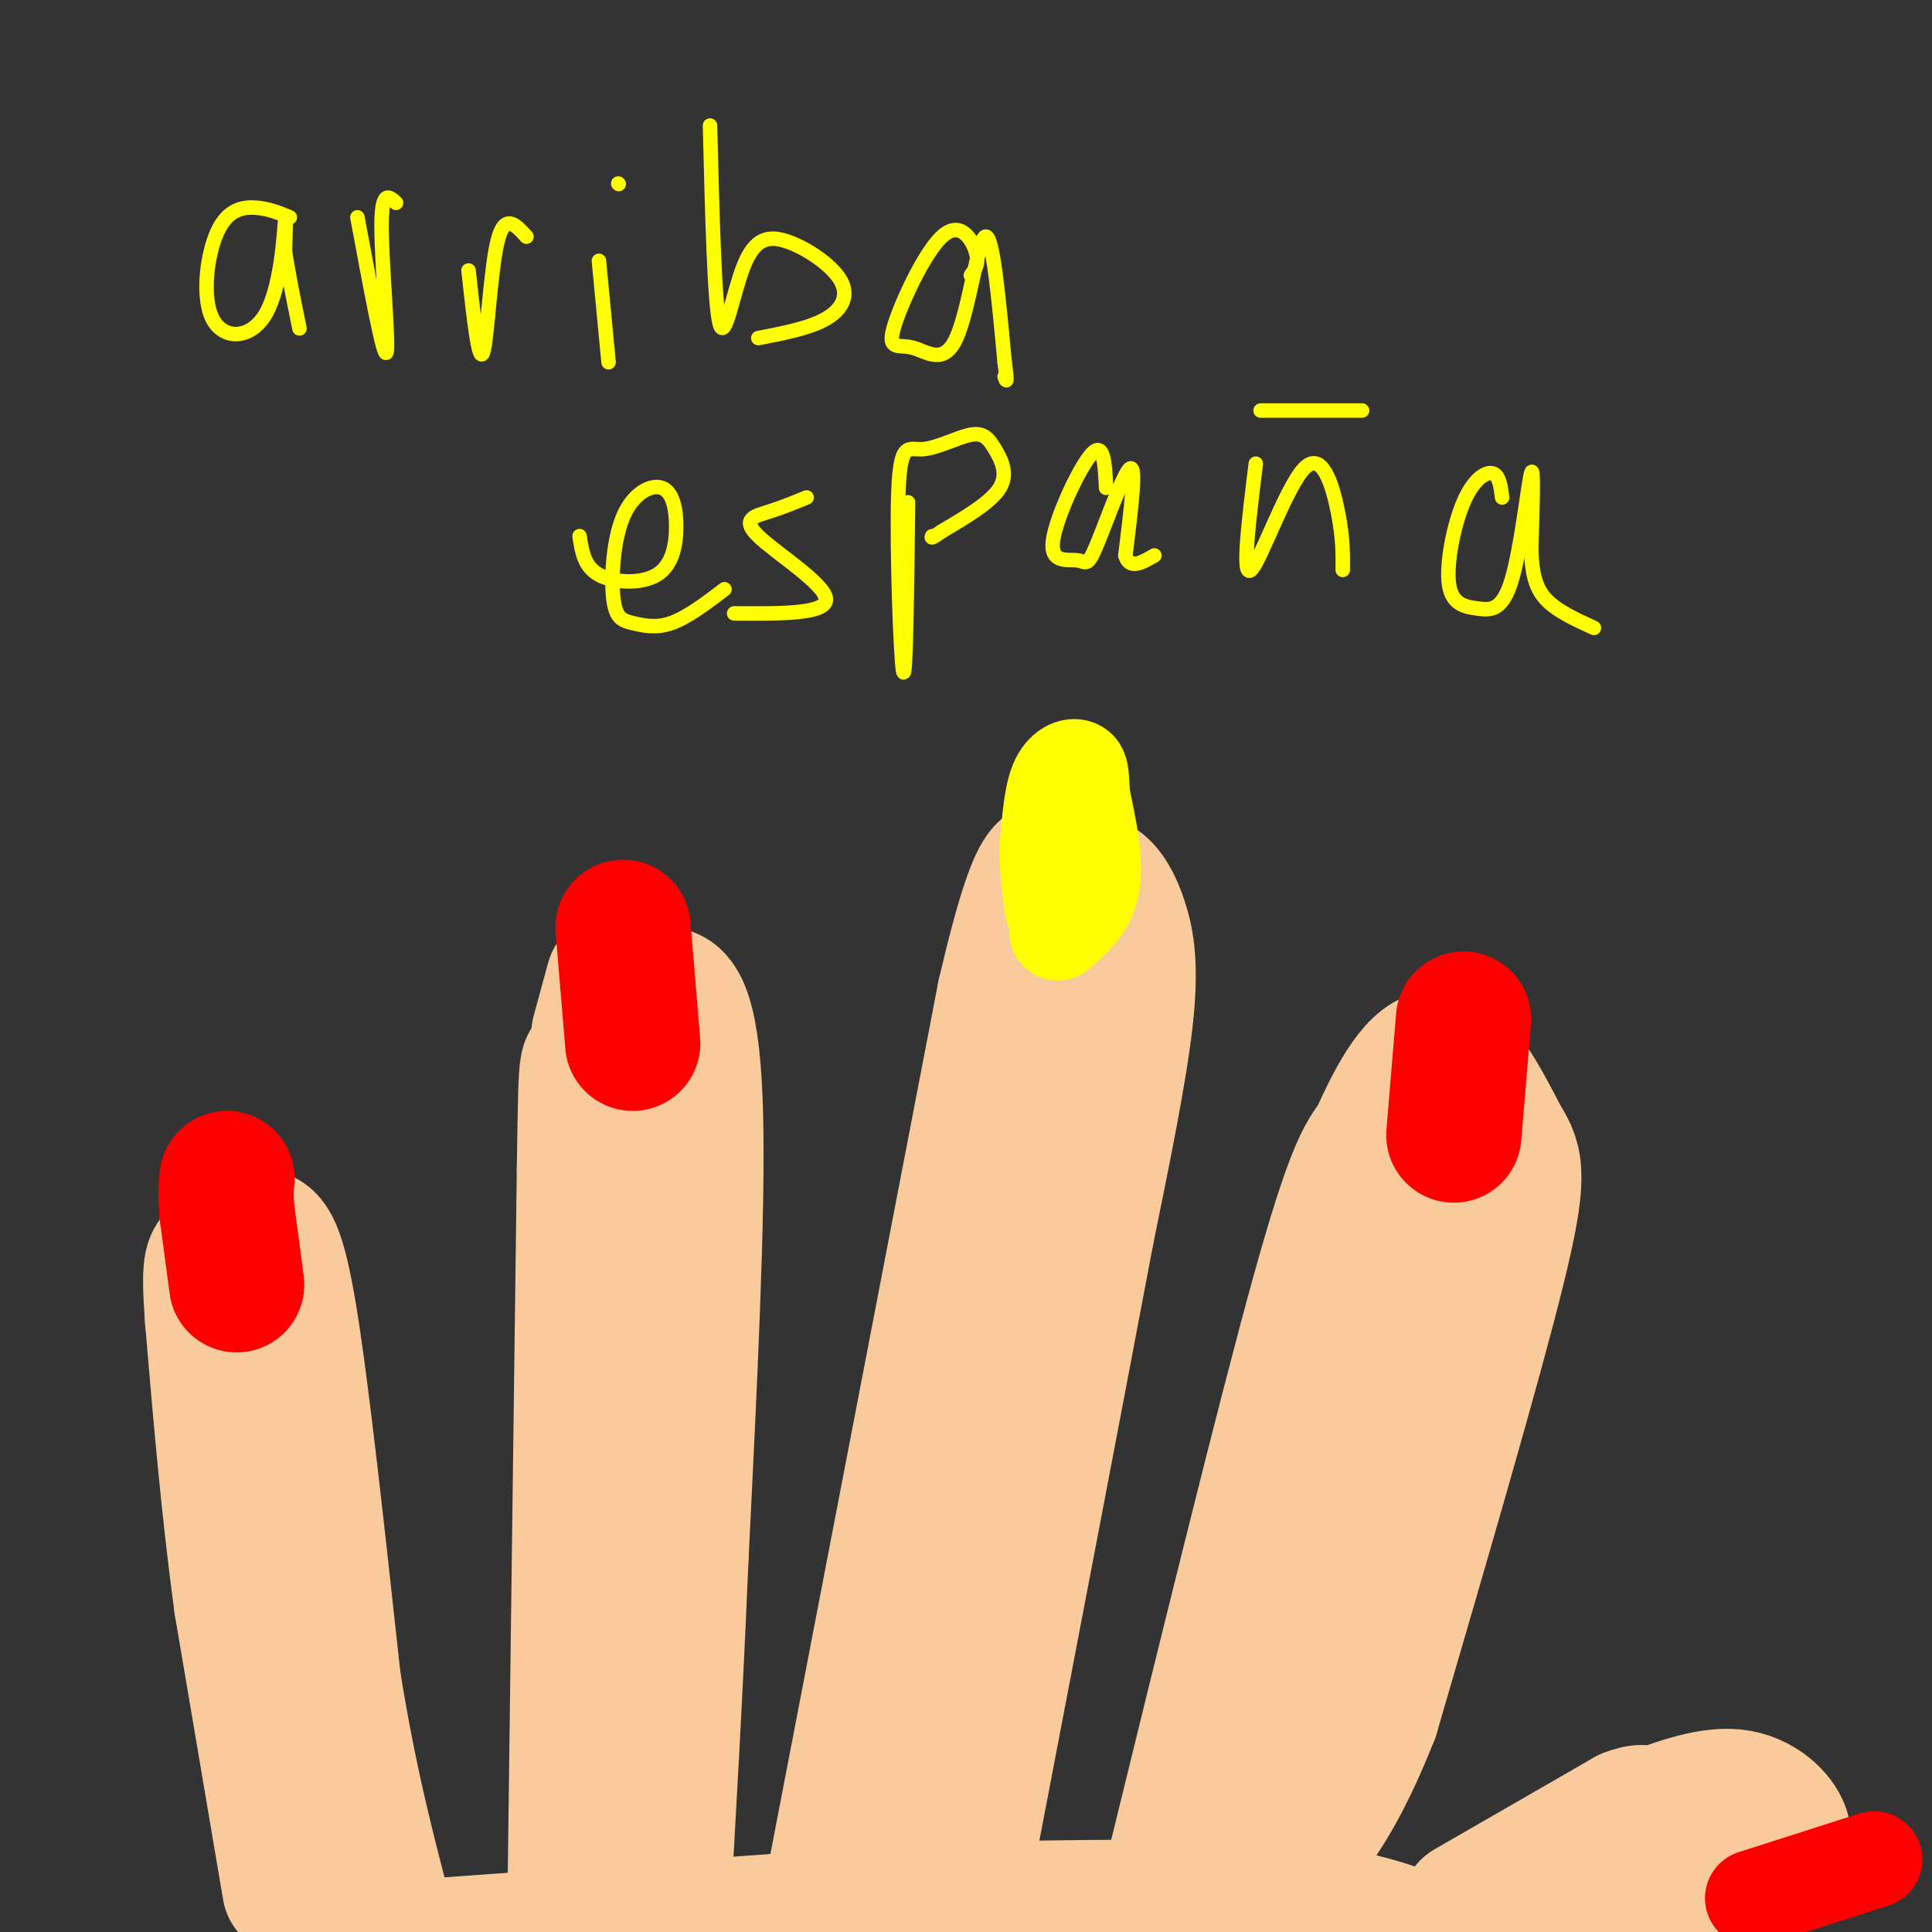<svg viewBox='0 0 400 400' version='1.1' xmlns='http://www.w3.org/2000/svg' xmlns:xlink='http://www.w3.org/1999/xlink'><rect x="0" y="0" width="400" height="400" fill="#333333" stroke="none"/><g fill='none' stroke='rgb(249,203,156)' stroke-width='28' stroke-linecap='round' stroke-linejoin='round'><path d='M60,391c0.000,0.000 -10.000,-59.000 -10,-59'/><path d='M50,332c-2.667,-19.667 -4.333,-39.333 -6,-59'/><path d='M44,273c-0.881,-11.762 -0.083,-11.667 1,-13c1.083,-1.333 2.452,-4.095 4,-5c1.548,-0.905 3.274,0.048 5,1'/><path d='M54,256c1.711,0.600 3.489,1.600 6,17c2.511,15.400 5.756,45.200 9,75'/><path d='M69,348c3.333,20.833 7.167,35.417 11,50'/><path d='M119,398c0.000,0.000 2.000,-156.000 2,-156'/><path d='M121,242c0.400,-28.267 0.400,-20.933 3,-21c2.600,-0.067 7.800,-7.533 13,-15'/><path d='M137,206c3.711,-0.822 6.489,4.622 7,25c0.511,20.378 -1.244,55.689 -3,91'/><path d='M141,322c-1.167,28.000 -2.583,52.500 -4,77'/><path d='M124,214c0.000,0.000 3.000,-11.000 3,-11'/><path d='M172,393c0.000,0.000 36.000,-187.000 36,-187'/><path d='M208,206c7.956,-34.200 9.844,-26.200 12,-23c2.156,3.200 4.578,1.600 7,0'/><path d='M227,183c2.060,1.143 3.708,4.000 5,8c1.292,4.000 2.226,9.143 1,20c-1.226,10.857 -4.613,27.429 -8,44'/><path d='M225,255c-5.500,29.167 -15.250,80.083 -25,131'/><path d='M200,386c-5.000,24.667 -5.000,20.833 -5,17'/><path d='M88,403c0.000,0.000 98.000,-7.000 98,-7'/><path d='M186,396c29.000,-1.333 52.500,-1.167 76,-1'/><path d='M262,395c18.500,1.167 26.750,4.583 35,8'/><path d='M242,391c11.917,-48.583 23.833,-97.167 31,-123c7.167,-25.833 9.583,-28.917 12,-32'/><path d='M285,236c4.178,-9.511 8.622,-17.289 13,-17c4.378,0.289 8.689,8.644 13,17'/><path d='M311,236c2.956,4.556 3.844,7.444 -1,27c-4.844,19.556 -15.422,55.778 -26,92'/><path d='M284,355c-8.476,21.714 -16.667,30.000 -20,30c-3.333,0.000 -1.810,-8.286 4,-32c5.810,-23.714 15.905,-62.857 26,-102'/><path d='M294,251c4.500,-18.333 2.750,-13.167 1,-8'/><path d='M304,395c0.000,0.000 33.000,-19.000 33,-19'/><path d='M337,376c5.844,-2.333 3.956,1.333 0,7c-3.956,5.667 -9.978,13.333 -16,21'/><path d='M339,377c7.267,-2.778 14.533,-5.556 20,-5c5.467,0.556 9.133,4.444 10,7c0.867,2.556 -1.067,3.778 -3,5'/><path d='M366,384c-4.733,2.022 -15.067,4.578 -21,8c-5.933,3.422 -7.467,7.711 -9,12'/></g>
<g fill='none' stroke='rgb(255,0,0)' stroke-width='28' stroke-linecap='round' stroke-linejoin='round'><path d='M49,266c0.000,0.000 -2.000,-15.000 -2,-15'/><path d='M47,251c-0.333,-3.667 -0.167,-5.333 0,-7'/><path d='M131,216c0.000,0.000 -2.000,-24.000 -2,-24'/><path d='M301,235c0.000,0.000 2.000,-24.000 2,-24'/></g>
<g fill='none' stroke='rgb(255,0,0)' stroke-width='20' stroke-linecap='round' stroke-linejoin='round'><path d='M363,393c0.000,0.000 25.000,-8.000 25,-8'/></g>
<g fill='none' stroke='rgb(255,255,0)' stroke-width='20' stroke-linecap='round' stroke-linejoin='round'><path d='M219,193c3.083,-2.667 6.167,-5.333 7,-10c0.833,-4.667 -0.583,-11.333 -2,-18'/><path d='M224,165c-0.321,-4.167 -0.125,-5.583 -1,-6c-0.875,-0.417 -2.821,0.167 -4,3c-1.179,2.833 -1.589,7.917 -2,13'/><path d='M217,175c-0.167,4.333 0.417,8.667 1,13'/></g>
<g fill='none' stroke='rgb(255,255,0)' stroke-width='3' stroke-linecap='round' stroke-linejoin='round'><path d='M60,45c-2.164,-0.900 -4.327,-1.801 -7,-2c-2.673,-0.199 -5.854,0.303 -8,5c-2.146,4.697 -3.256,13.589 -1,18c2.256,4.411 7.876,4.341 11,-1c3.124,-5.341 3.750,-15.955 4,-19c0.250,-3.045 0.125,1.477 0,6'/><path d='M59,52c0.500,3.667 1.750,9.833 3,16'/><path d='M74,45c2.711,14.600 5.422,29.200 6,28c0.578,-1.200 -0.978,-18.200 -1,-26c-0.022,-7.800 1.489,-6.400 3,-5'/><path d='M97,56c1.067,9.711 2.133,19.422 3,17c0.867,-2.422 1.533,-16.978 3,-23c1.467,-6.022 3.733,-3.511 6,-1'/><path d='M124,54c0.000,0.000 2.000,21.000 2,21'/><path d='M128,38c0.000,0.000 0.100,0.100 0.1,0.1'/><path d='M147,26c0.462,18.486 0.925,36.973 2,41c1.075,4.027 2.763,-6.404 5,-12c2.237,-5.596 5.022,-6.356 9,-5c3.978,1.356 9.148,4.826 11,8c1.852,3.174 0.386,6.050 -3,8c-3.386,1.950 -8.693,2.975 -14,4'/><path d='M201,57c0.896,-1.219 1.792,-2.438 1,-5c-0.792,-2.562 -3.272,-6.468 -7,-3c-3.728,3.468 -8.703,14.311 -10,19c-1.297,4.689 1.085,3.226 4,4c2.915,0.774 6.362,3.785 9,-2c2.638,-5.785 4.468,-20.367 6,-21c1.532,-0.633 2.766,12.684 4,26'/><path d='M208,75c0.667,4.833 0.333,3.917 0,3'/><path d='M120,111c0.462,3.147 0.923,6.293 4,8c3.077,1.707 8.769,1.973 12,0c3.231,-1.973 3.999,-6.187 4,-10c0.001,-3.813 -0.767,-7.227 -3,-8c-2.233,-0.773 -5.933,1.094 -8,6c-2.067,4.906 -2.503,12.851 -2,17c0.503,4.149 1.943,4.502 4,5c2.057,0.498 4.731,1.142 8,0c3.269,-1.142 7.135,-4.071 11,-7'/><path d='M167,103c-2.625,1.071 -5.250,2.143 -8,3c-2.750,0.857 -5.625,1.500 -2,5c3.625,3.500 13.750,9.857 14,13c0.250,3.143 -9.375,3.071 -19,3'/><path d='M188,104c-0.230,18.737 -0.460,37.474 -1,35c-0.540,-2.474 -1.390,-26.160 -1,-37c0.390,-10.840 2.019,-8.833 5,-9c2.981,-0.167 7.315,-2.509 10,-3c2.685,-0.491 3.723,0.868 5,3c1.277,2.132 2.793,5.038 1,8c-1.793,2.962 -6.897,5.981 -12,9'/><path d='M195,110c-2.333,1.667 -2.167,1.333 -2,1'/><path d='M229,101c-0.227,-4.893 -0.455,-9.786 -3,-7c-2.545,2.786 -7.409,13.252 -8,18c-0.591,4.748 3.089,3.778 5,4c1.911,0.222 2.053,1.637 4,-3c1.947,-4.637 5.699,-15.325 7,-16c1.301,-0.675 0.150,8.662 -1,18'/><path d='M233,115c0.833,3.000 3.417,1.500 6,0'/><path d='M260,96c-1.464,11.869 -2.929,23.738 -1,22c1.929,-1.738 7.250,-17.083 11,-21c3.750,-3.917 5.929,3.595 7,9c1.071,5.405 1.036,8.702 1,12'/><path d='M261,85c0.000,0.000 21.000,0.000 21,0'/><path d='M311,103c-0.293,-2.316 -0.585,-4.632 -2,-5c-1.415,-0.368 -3.951,1.213 -6,6c-2.049,4.787 -3.610,12.780 -3,17c0.610,4.220 3.390,4.667 6,5c2.610,0.333 5.049,0.551 7,-6c1.951,-6.551 3.415,-19.872 4,-22c0.585,-2.128 0.293,6.936 0,16'/><path d='M317,114c0.222,4.444 0.778,7.556 3,10c2.222,2.444 6.111,4.222 10,6'/></g>
</svg>